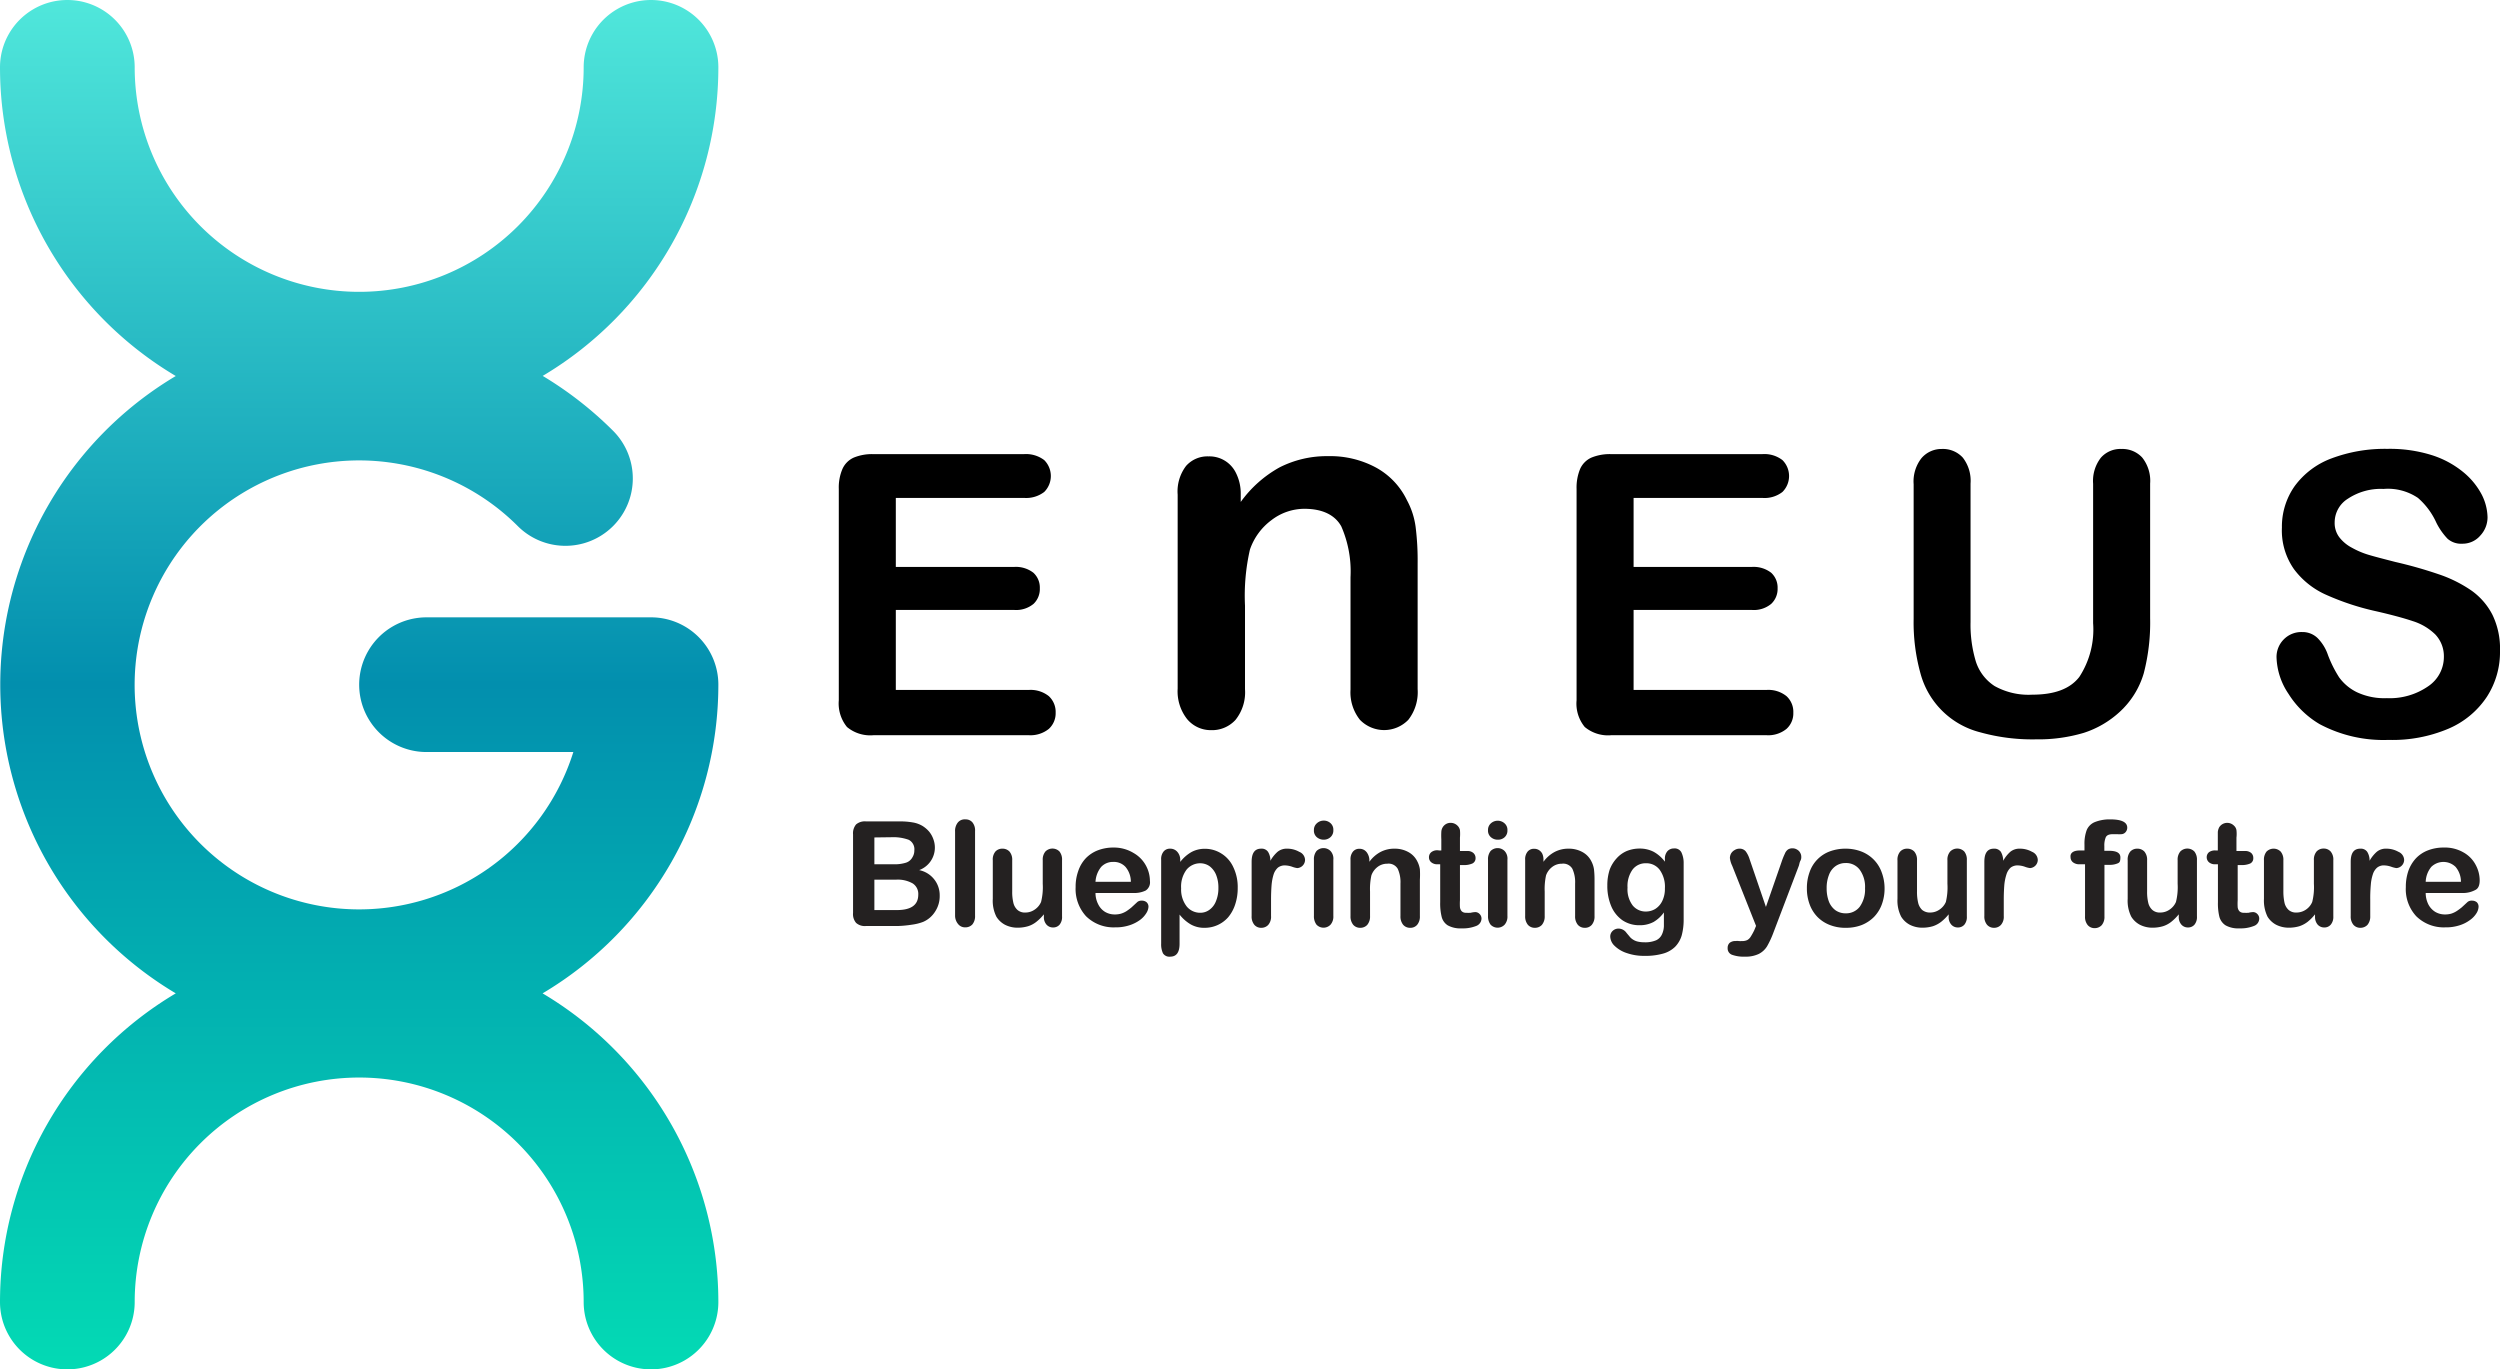 <svg xmlns="http://www.w3.org/2000/svg" xmlns:xlink="http://www.w3.org/1999/xlink" viewBox="0 0 222.73 122"><defs><style>.cls-1{fill:#242121;}.cls-2{fill:url(#linear-gradient);}</style><linearGradient id="linear-gradient" x1="32" y1="122" x2="32" gradientUnits="userSpaceOnUse"><stop offset="0" stop-color="#03dab4"/><stop offset="0.5" stop-color="#028fae"/><stop offset="1" stop-color="#50e7db"/></linearGradient></defs><g id="Layer_2" data-name="Layer 2"><g id="Layer_2-2" data-name="Layer 2"><path d="M91.24,44.36H79.81v6.15H90.34a2.54,2.54,0,0,1,1.73.52,1.79,1.79,0,0,1,.57,1.38,1.82,1.82,0,0,1-.56,1.39,2.43,2.43,0,0,1-1.74.54H79.81v7.13H91.64a2.6,2.6,0,0,1,1.8.55,1.92,1.92,0,0,1,.61,1.48,1.88,1.88,0,0,1-.61,1.44,2.6,2.6,0,0,1-1.8.56H77.84a3.24,3.24,0,0,1-2.38-.73,3.32,3.32,0,0,1-.73-2.38V43.56a4.18,4.18,0,0,1,.33-1.79,2,2,0,0,1,1-1,4.27,4.27,0,0,1,1.76-.31h13.4a2.68,2.68,0,0,1,1.81.53,2,2,0,0,1,0,2.84A2.63,2.63,0,0,1,91.24,44.36Z"/><path d="M110.54,44v.72A10.55,10.55,0,0,1,114,41.64a9.26,9.26,0,0,1,4.32-1,8.59,8.59,0,0,1,4.24,1,6.53,6.53,0,0,1,2.79,2.93,6.88,6.88,0,0,1,.77,2.37,24,24,0,0,1,.18,3.25V61.4a4,4,0,0,1-.83,2.73,3,3,0,0,1-4.31,0,3.93,3.93,0,0,1-.84-2.7v-10a10,10,0,0,0-.82-4.53c-.55-1-1.65-1.57-3.29-1.57a4.83,4.83,0,0,0-2.92,1,5.47,5.47,0,0,0-1.93,2.63,18.45,18.45,0,0,0-.44,5V61.4a3.93,3.93,0,0,1-.85,2.74,2.83,2.83,0,0,1-2.19.91,2.73,2.73,0,0,1-2.13-1,4,4,0,0,1-.83-2.7V44.07a3.75,3.75,0,0,1,.75-2.56,2.54,2.54,0,0,1,2-.85,2.62,2.62,0,0,1,2.45,1.49A4.06,4.06,0,0,1,110.54,44Z"/><path d="M157,44.36H145.54v6.15h10.52a2.55,2.55,0,0,1,1.74.52,1.79,1.79,0,0,1,.57,1.38,1.82,1.82,0,0,1-.57,1.39,2.42,2.42,0,0,1-1.74.54H145.54v7.13h11.82a2.57,2.57,0,0,1,1.8.55,1.89,1.89,0,0,1,.61,1.48,1.85,1.85,0,0,1-.61,1.44,2.57,2.57,0,0,1-1.8.56H143.57a3.23,3.23,0,0,1-2.38-.73,3.28,3.28,0,0,1-.73-2.38V43.56a4.35,4.35,0,0,1,.32-1.79,2,2,0,0,1,1-1,4.29,4.29,0,0,1,1.77-.31H157a2.63,2.63,0,0,1,1.8.53,2,2,0,0,1,0,2.84A2.58,2.58,0,0,1,157,44.36Z"/><path d="M170.49,55.14v-12a3.36,3.36,0,0,1,.69-2.31A2.34,2.34,0,0,1,173,40a2.39,2.39,0,0,1,1.87.77,3.36,3.36,0,0,1,.69,2.31V55.42a11.33,11.33,0,0,0,.47,3.51,4.09,4.09,0,0,0,1.67,2.19,6.2,6.2,0,0,0,3.35.77c2,0,3.38-.52,4.2-1.58a7.73,7.73,0,0,0,1.23-4.79V43.1a3.37,3.37,0,0,1,.69-2.32A2.31,2.31,0,0,1,189,40a2.4,2.4,0,0,1,1.85.76,3.32,3.32,0,0,1,.71,2.32v12a17.94,17.94,0,0,1-.57,4.91,7.54,7.54,0,0,1-2.16,3.45,8.62,8.62,0,0,1-3.18,1.85,14.16,14.16,0,0,1-4.24.58,17.27,17.27,0,0,1-5-.63A7.39,7.39,0,0,1,171.1,60,17,17,0,0,1,170.49,55.14Z"/><path d="M222.73,58a7.32,7.32,0,0,1-1.17,4.08,7.74,7.74,0,0,1-3.42,2.84,12.77,12.77,0,0,1-5.35,1,12.08,12.08,0,0,1-6.12-1.4,8.16,8.16,0,0,1-2.78-2.7,6.12,6.12,0,0,1-1.07-3.27,2.22,2.22,0,0,1,.64-1.58,2.2,2.2,0,0,1,1.64-.66,1.93,1.93,0,0,1,1.36.52,3.92,3.92,0,0,1,.94,1.52,10.59,10.59,0,0,0,1,2A4.26,4.26,0,0,0,210,61.68a5.76,5.76,0,0,0,2.65.52,6,6,0,0,0,3.67-1.05,3.15,3.15,0,0,0,1.41-2.62,2.82,2.82,0,0,0-.76-2,5,5,0,0,0-2-1.19c-.8-.27-1.88-.56-3.22-.87A23,23,0,0,1,207.26,53a7.24,7.24,0,0,1-2.89-2.3A6,6,0,0,1,203.3,47a6.26,6.26,0,0,1,1.13-3.68,7.15,7.15,0,0,1,3.26-2.47,13.51,13.51,0,0,1,5-.86,12.46,12.46,0,0,1,4,.57,8.44,8.44,0,0,1,2.79,1.52,6.5,6.5,0,0,1,1.63,2,4.66,4.66,0,0,1,.51,2,2.38,2.38,0,0,1-.64,1.63,2.07,2.07,0,0,1-1.6.73,1.83,1.83,0,0,1-1.32-.44,5.86,5.86,0,0,1-1-1.43,6.41,6.41,0,0,0-1.64-2.21,4.78,4.78,0,0,0-3.07-.8,5.29,5.29,0,0,0-3.17.87A2.49,2.49,0,0,0,208,46.56a2.1,2.1,0,0,0,.41,1.3,3.42,3.42,0,0,0,1.13.94,7.27,7.27,0,0,0,1.45.62c.49.15,1.3.36,2.43.65a38.35,38.35,0,0,1,3.84,1.09,11.7,11.7,0,0,1,2.92,1.45,6,6,0,0,1,1.88,2.17A6.92,6.92,0,0,1,222.73,58Z"/><path class="cls-1" d="M80,82.5H77.15a1.15,1.15,0,0,1-.88-.28,1.2,1.2,0,0,1-.27-.88v-7a1.23,1.23,0,0,1,.27-.89,1.2,1.2,0,0,1,.88-.27h3a6.51,6.51,0,0,1,1.16.09,2.51,2.51,0,0,1,.87.31,2.57,2.57,0,0,1,.59.5,2.23,2.23,0,0,1,.38.67,2.19,2.19,0,0,1,.14.77,2.14,2.14,0,0,1-1.4,2,2.28,2.28,0,0,1,1.83,2.28,2.49,2.49,0,0,1-.4,1.4,2.36,2.36,0,0,1-1.07.93,4.38,4.38,0,0,1-1,.25A9.82,9.82,0,0,1,80,82.5Zm-2.1-7.89V77h1.73a3.36,3.36,0,0,0,1.08-.14,1,1,0,0,0,.59-.5,1.12,1.12,0,0,0,.16-.6.94.94,0,0,0-.5-.94,4,4,0,0,0-1.53-.23Zm2,3.76h-2v2.71h2c1.28,0,1.91-.46,1.91-1.37a1.11,1.11,0,0,0-.49-1A2.69,2.69,0,0,0,79.85,78.37Z"/><path class="cls-1" d="M85.09,81.61V74.09a1.2,1.2,0,0,1,.23-.79A.78.78,0,0,1,86,73a.79.79,0,0,1,.63.26,1.13,1.13,0,0,1,.24.79v7.52a1.15,1.15,0,0,1-.24.79.84.84,0,0,1-.63.26.78.78,0,0,1-.62-.27A1.17,1.17,0,0,1,85.09,81.61Z"/><path class="cls-1" d="M93,81.68v-.22a4.12,4.12,0,0,1-.66.66,2.26,2.26,0,0,1-.75.4,3.24,3.24,0,0,1-.92.13,2.44,2.44,0,0,1-1.13-.26,2,2,0,0,1-.77-.72,3.15,3.15,0,0,1-.32-1.59V76.65a1.1,1.1,0,0,1,.23-.78.81.81,0,0,1,.62-.26.84.84,0,0,1,.64.26,1.12,1.12,0,0,1,.24.78v2.77a4.15,4.15,0,0,0,.1,1,1.23,1.23,0,0,0,.37.65,1,1,0,0,0,.71.23,1.45,1.45,0,0,0,.82-.26,1.56,1.56,0,0,0,.57-.68,5.4,5.4,0,0,0,.15-1.62v-2.1a1.12,1.12,0,0,1,.24-.78.88.88,0,0,1,1.25,0,1.15,1.15,0,0,1,.23.78v5a1.06,1.06,0,0,1-.22.74.74.74,0,0,1-.58.25.76.76,0,0,1-.59-.26A1,1,0,0,1,93,81.68Z"/><path class="cls-1" d="M101,79.56H97.6a2.16,2.16,0,0,0,.24,1,1.62,1.62,0,0,0,.61.68,1.67,1.67,0,0,0,.85.23,2,2,0,0,0,.57-.07,2,2,0,0,0,.5-.23c.16-.11.31-.22.44-.33l.53-.49a.59.59,0,0,1,.38-.11.65.65,0,0,1,.43.14.54.54,0,0,1,.17.42,1.2,1.2,0,0,1-.19.55,2.18,2.18,0,0,1-.55.6,3.31,3.31,0,0,1-.94.48,3.89,3.89,0,0,1-1.29.19,3.49,3.49,0,0,1-2.6-1,3.6,3.6,0,0,1-.92-2.59,4.11,4.11,0,0,1,.23-1.42,3.09,3.09,0,0,1,.66-1.13,3,3,0,0,1,1.08-.72,3.82,3.82,0,0,1,1.42-.25A3.36,3.36,0,0,1,101,76a2.83,2.83,0,0,1,1.09,1.11,2.9,2.9,0,0,1,.36,1.38.87.87,0,0,1-.38.85A2.32,2.32,0,0,1,101,79.56Zm-3.39-1h3.14a2.05,2.05,0,0,0-.48-1.33,1.41,1.41,0,0,0-1.09-.44,1.43,1.43,0,0,0-1.07.44A2.29,2.29,0,0,0,97.6,78.58Z"/><path class="cls-1" d="M105.15,76.58v.21a3.41,3.41,0,0,1,1-.88,2.47,2.47,0,0,1,1.19-.29,2.73,2.73,0,0,1,1.47.42,2.77,2.77,0,0,1,1.06,1.2,4.1,4.1,0,0,1,.4,1.88,4.53,4.53,0,0,1-.23,1.47,3.41,3.41,0,0,1-.62,1.13,2.77,2.77,0,0,1-2.08.94,2.41,2.41,0,0,1-1.25-.3,3.54,3.54,0,0,1-1-.88v2.61c0,.76-.28,1.14-.83,1.14a.67.67,0,0,1-.65-.3,1.9,1.9,0,0,1-.16-.86V76.6a1.06,1.06,0,0,1,.22-.74.72.72,0,0,1,.59-.25.82.82,0,0,1,.6.25A1.05,1.05,0,0,1,105.15,76.58Zm3.4,2.52a3,3,0,0,0-.21-1.17,1.82,1.82,0,0,0-.58-.76,1.46,1.46,0,0,0-.83-.26,1.58,1.58,0,0,0-1.21.56,2.52,2.52,0,0,0-.49,1.67,2.46,2.46,0,0,0,.49,1.61,1.54,1.54,0,0,0,1.21.57,1.35,1.35,0,0,0,.8-.25,1.67,1.67,0,0,0,.59-.75A3,3,0,0,0,108.55,79.1Z"/><path class="cls-1" d="M113.24,80.16v1.45a1.1,1.1,0,0,1-.25.79.83.83,0,0,1-.63.26.78.78,0,0,1-.61-.27,1.14,1.14,0,0,1-.24-.78V76.78q0-1.17.84-1.17a.68.68,0,0,1,.62.28,1.44,1.44,0,0,1,.21.8,3.06,3.06,0,0,1,.64-.8,1.28,1.28,0,0,1,.87-.28,2.13,2.13,0,0,1,1.06.28.8.8,0,0,1,.52.72.74.74,0,0,1-.69.73,2,2,0,0,1-.46-.12,2.15,2.15,0,0,0-.65-.12,1,1,0,0,0-.62.2,1.38,1.38,0,0,0-.38.6,4.38,4.38,0,0,0-.18.93C113.26,79.2,113.24,79.64,113.24,80.16Z"/><path class="cls-1" d="M117.93,74.81a.93.93,0,0,1-.62-.23.76.76,0,0,1-.25-.62.77.77,0,0,1,.26-.61.89.89,0,0,1,.61-.24.87.87,0,0,1,.6.22.77.77,0,0,1,.26.63.79.79,0,0,1-.25.62A.89.89,0,0,1,117.93,74.81Zm.86,1.79v5a1.09,1.09,0,0,1-.25.78.86.86,0,0,1-1.25,0,1.23,1.23,0,0,1-.23-.78v-5a1.17,1.17,0,0,1,.23-.78.88.88,0,0,1,1.25,0A1,1,0,0,1,118.79,76.6Z"/><path class="cls-1" d="M122,76.57v.21a2.92,2.92,0,0,1,1-.88,2.62,2.62,0,0,1,1.25-.29,2.48,2.48,0,0,1,1.22.3,1.9,1.9,0,0,1,.81.85,2.26,2.26,0,0,1,.22.68,7.94,7.94,0,0,1,0,.94v3.23a1.14,1.14,0,0,1-.24.78.78.78,0,0,1-.62.27.8.8,0,0,1-.63-.27,1.17,1.17,0,0,1-.24-.78V78.72a2.86,2.86,0,0,0-.24-1.31.94.94,0,0,0-.94-.46,1.38,1.38,0,0,0-.85.28,1.62,1.62,0,0,0-.56.76,5.71,5.71,0,0,0-.12,1.44v2.18a1.15,1.15,0,0,1-.25.79.83.83,0,0,1-.63.26.8.8,0,0,1-.62-.27,1.17,1.17,0,0,1-.24-.78v-5a1.06,1.06,0,0,1,.22-.74.72.72,0,0,1,.59-.25.81.81,0,0,1,.41.11.85.85,0,0,1,.3.32A1.22,1.22,0,0,1,122,76.57Z"/><path class="cls-1" d="M128.21,75.77h.2v-1a5.94,5.94,0,0,1,0-.65.86.86,0,0,1,.12-.41.81.81,0,0,1,.29-.29.79.79,0,0,1,.43-.11.85.85,0,0,1,.6.25.76.76,0,0,1,.22.4,3.73,3.73,0,0,1,0,.67v1.19h.63a.77.77,0,0,1,.56.17.59.59,0,0,1,.2.45.51.51,0,0,1-.28.49,1.83,1.83,0,0,1-.79.14h-.32V80.2a5.06,5.06,0,0,0,0,.63.66.66,0,0,0,.15.35.52.52,0,0,0,.4.14,2.63,2.63,0,0,0,.41,0,2,2,0,0,1,.41-.06.53.53,0,0,1,.38.17.57.57,0,0,1,.17.41.72.72,0,0,1-.46.65,3.19,3.19,0,0,1-1.31.22,2.31,2.31,0,0,1-1.24-.27,1.26,1.26,0,0,1-.54-.76,5,5,0,0,1-.13-1.29V77h-.23a.81.81,0,0,1-.57-.18.56.56,0,0,1-.2-.45.57.57,0,0,1,.21-.45A.85.85,0,0,1,128.21,75.77Z"/><path class="cls-1" d="M133.44,74.81a.91.91,0,0,1-.62-.23.76.76,0,0,1-.25-.62.77.77,0,0,1,.26-.61.91.91,0,0,1,1.21,0,.77.77,0,0,1,.26.63.79.79,0,0,1-.26.62A.86.86,0,0,1,133.44,74.81Zm.86,1.79v5a1.09,1.09,0,0,1-.25.78.86.86,0,0,1-1.25,0,1.23,1.23,0,0,1-.23-.78v-5a1.17,1.17,0,0,1,.23-.78.88.88,0,0,1,1.25,0A1,1,0,0,1,134.3,76.6Z"/><path class="cls-1" d="M137.51,76.57v.21a2.92,2.92,0,0,1,1-.88,2.61,2.61,0,0,1,1.24-.29,2.49,2.49,0,0,1,1.23.3,1.9,1.9,0,0,1,.81.85,2.26,2.26,0,0,1,.22.68,7.94,7.94,0,0,1,.05.94v3.23a1.14,1.14,0,0,1-.24.78.78.78,0,0,1-.62.27.8.8,0,0,1-.63-.27,1.17,1.17,0,0,1-.24-.78V78.72a2.86,2.86,0,0,0-.24-1.31.94.94,0,0,0-.94-.46,1.38,1.38,0,0,0-.85.28,1.62,1.62,0,0,0-.56.76,5.71,5.71,0,0,0-.12,1.44v2.18a1.15,1.15,0,0,1-.25.79.83.83,0,0,1-.63.26.8.8,0,0,1-.62-.27,1.17,1.17,0,0,1-.24-.78v-5a1.06,1.06,0,0,1,.22-.74.72.72,0,0,1,.59-.25.81.81,0,0,1,.41.11.85.85,0,0,1,.3.32A1.22,1.22,0,0,1,137.51,76.57Z"/><path class="cls-1" d="M150,76.88v5a5.35,5.35,0,0,1-.18,1.48,2.43,2.43,0,0,1-.59,1,2.48,2.48,0,0,1-1.07.6,5.75,5.75,0,0,1-1.63.2,4.67,4.67,0,0,1-1.6-.25,2.8,2.8,0,0,1-1.09-.65,1.19,1.19,0,0,1-.38-.81.68.68,0,0,1,.22-.52.75.75,0,0,1,.52-.2.87.87,0,0,1,.67.33c.09.12.19.23.29.35a1.18,1.18,0,0,0,.33.3,1.3,1.3,0,0,0,.43.18,2.52,2.52,0,0,0,.58.06,2.48,2.48,0,0,0,1.05-.18,1.07,1.07,0,0,0,.52-.53,1.9,1.9,0,0,0,.17-.72c0-.25,0-.67,0-1.23a3,3,0,0,1-.92.85,2.59,2.59,0,0,1-1.25.29,2.66,2.66,0,0,1-1.52-.44,2.9,2.9,0,0,1-1-1.25,4.62,4.62,0,0,1-.35-1.85,4.44,4.44,0,0,1,.21-1.41,3.09,3.09,0,0,1,.61-1,2.57,2.57,0,0,1,.91-.66,3,3,0,0,1,1.13-.22,2.68,2.68,0,0,1,1.27.29,3.16,3.16,0,0,1,1,.88v-.23a1,1,0,0,1,.22-.7.76.76,0,0,1,.57-.25.68.68,0,0,1,.67.33A2.15,2.15,0,0,1,150,76.88Zm-5,2.2a2.38,2.38,0,0,0,.46,1.59,1.49,1.49,0,0,0,1.19.54,1.61,1.61,0,0,0,.82-.23,1.71,1.71,0,0,0,.62-.7,2.45,2.45,0,0,0,.24-1.13,2.59,2.59,0,0,0-.46-1.65,1.47,1.47,0,0,0-1.23-.59,1.45,1.45,0,0,0-1.19.56A2.53,2.53,0,0,0,145,79.08Z"/><path class="cls-1" d="M156.29,82.88l.16-.39-2.13-5.37a2.1,2.1,0,0,1-.2-.68.87.87,0,0,1,.11-.41.84.84,0,0,1,.32-.3.78.78,0,0,1,.41-.12.69.69,0,0,1,.57.24,2.26,2.26,0,0,1,.34.68l1.46,4.27,1.39-4a6.41,6.41,0,0,1,.3-.75.83.83,0,0,1,.28-.37.74.74,0,0,1,.43-.1.72.72,0,0,1,.37.11.69.69,0,0,1,.28.28.72.72,0,0,1,.1.38c0,.08,0,.19-.08.34s-.09.3-.14.45L158,83.08a8.14,8.14,0,0,1-.57,1.23,1.86,1.86,0,0,1-.74.68,2.71,2.71,0,0,1-1.24.24,3.06,3.06,0,0,1-1.15-.17.6.6,0,0,1-.38-.6.59.59,0,0,1,.18-.46.79.79,0,0,1,.54-.16.8.8,0,0,1,.27,0,1.81,1.81,0,0,0,.29,0,1,1,0,0,0,.47-.09.83.83,0,0,0,.31-.31A5.58,5.58,0,0,0,156.29,82.88Z"/><path class="cls-1" d="M167.9,79.14a4.07,4.07,0,0,1-.24,1.42,3.18,3.18,0,0,1-.7,1.13,3.24,3.24,0,0,1-1.09.72,3.83,3.83,0,0,1-1.43.25A3.74,3.74,0,0,1,163,82.4a3.1,3.1,0,0,1-1.09-.72,3.15,3.15,0,0,1-.69-1.12,4,4,0,0,1-.24-1.42,4.1,4.1,0,0,1,.24-1.44A3,3,0,0,1,163,75.86a4,4,0,0,1,1.42-.25,3.87,3.87,0,0,1,1.43.26,3.14,3.14,0,0,1,1.09.72,3.08,3.08,0,0,1,.7,1.12A4.09,4.09,0,0,1,167.9,79.14Zm-1.74,0a2.59,2.59,0,0,0-.47-1.65,1.5,1.5,0,0,0-1.25-.6,1.54,1.54,0,0,0-.9.27,1.66,1.66,0,0,0-.59.78,3.14,3.14,0,0,0-.21,1.2,3.28,3.28,0,0,0,.2,1.18,1.76,1.76,0,0,0,.59.78,1.55,1.55,0,0,0,.91.27,1.52,1.52,0,0,0,1.25-.59A2.62,2.62,0,0,0,166.16,79.14Z"/><path class="cls-1" d="M173.61,81.68v-.22a4.12,4.12,0,0,1-.66.66,2.47,2.47,0,0,1-.75.4,3.24,3.24,0,0,1-.92.13,2.44,2.44,0,0,1-1.13-.26,2,2,0,0,1-.77-.72,3.14,3.14,0,0,1-.33-1.59V76.65a1.1,1.1,0,0,1,.24-.78.81.81,0,0,1,.62-.26.85.85,0,0,1,.64.26,1.12,1.12,0,0,1,.24.78v2.77a4.15,4.15,0,0,0,.1,1,1.29,1.29,0,0,0,.36.65,1.09,1.09,0,0,0,.72.23,1.45,1.45,0,0,0,.82-.26,1.56,1.56,0,0,0,.57-.68,5.52,5.52,0,0,0,.14-1.62v-2.1a1.08,1.08,0,0,1,.25-.78.88.88,0,0,1,1.25,0,1.15,1.15,0,0,1,.23.78v5a1.06,1.06,0,0,1-.22.74.74.74,0,0,1-.58.25.76.76,0,0,1-.59-.26A1,1,0,0,1,173.61,81.68Z"/><path class="cls-1" d="M178.52,80.16v1.45a1.1,1.1,0,0,1-.25.79.82.82,0,0,1-.62.26.8.8,0,0,1-.62-.27,1.14,1.14,0,0,1-.24-.78V76.78q0-1.17.84-1.17a.71.71,0,0,1,.63.28,1.63,1.63,0,0,1,.21.8,3.05,3.05,0,0,1,.63-.8,1.29,1.29,0,0,1,.88-.28,2.18,2.18,0,0,1,1.06.28.81.81,0,0,1,.51.72.74.74,0,0,1-.69.73,2,2,0,0,1-.46-.12,2.09,2.09,0,0,0-.65-.12,1,1,0,0,0-.62.2,1.37,1.37,0,0,0-.37.6,4.34,4.34,0,0,0-.19.93C178.54,79.2,178.52,79.64,178.52,80.16Z"/><path class="cls-1" d="M185.29,75.77h.42v-.53a3.49,3.49,0,0,1,.2-1.29,1.33,1.33,0,0,1,.7-.7A3.53,3.53,0,0,1,188,73c1,0,1.52.24,1.52.74a.6.6,0,0,1-.16.41.52.52,0,0,1-.38.17,2.05,2.05,0,0,1-.34,0l-.42,0c-.32,0-.52.09-.61.27a1.88,1.88,0,0,0-.13.79v.42h.43c.66,0,1,.19,1,.59s-.09.47-.27.54a1.77,1.77,0,0,1-.72.12h-.43v4.59a1.14,1.14,0,0,1-.24.78.84.84,0,0,1-.64.27.79.79,0,0,1-.61-.27,1.14,1.14,0,0,1-.24-.78V77h-.48a.9.9,0,0,1-.6-.18.57.57,0,0,1-.21-.45C184.42,76,184.71,75.77,185.29,75.77Z"/><path class="cls-1" d="M194.11,81.68v-.22a4.12,4.12,0,0,1-.66.66,2.26,2.26,0,0,1-.75.4,3.24,3.24,0,0,1-.92.13,2.44,2.44,0,0,1-1.13-.26,2,2,0,0,1-.77-.72,3.15,3.15,0,0,1-.32-1.59V76.65a1.1,1.1,0,0,1,.23-.78.82.82,0,0,1,.62-.26.84.84,0,0,1,.64.26,1.12,1.12,0,0,1,.24.78v2.77a4.15,4.15,0,0,0,.1,1,1.23,1.23,0,0,0,.37.65,1,1,0,0,0,.71.23,1.45,1.45,0,0,0,.82-.26,1.56,1.56,0,0,0,.57-.68,5.4,5.4,0,0,0,.15-1.62v-2.1a1.12,1.12,0,0,1,.24-.78.88.88,0,0,1,1.25,0,1.15,1.15,0,0,1,.23.78v5a1.06,1.06,0,0,1-.22.74.74.74,0,0,1-.58.25.76.76,0,0,1-.59-.26A1,1,0,0,1,194.11,81.68Z"/><path class="cls-1" d="M197.4,75.77h.19v-1c0-.27,0-.49,0-.65a1.17,1.17,0,0,1,.12-.41.84.84,0,0,1,.72-.4.85.85,0,0,1,.6.25.69.69,0,0,1,.22.4,3,3,0,0,1,0,.67v1.19H200a.8.8,0,0,1,.56.17.58.58,0,0,1,.19.45.51.51,0,0,1-.27.49,1.86,1.86,0,0,1-.79.14h-.33V80.2a5.06,5.06,0,0,0,0,.63.66.66,0,0,0,.15.35.53.53,0,0,0,.41.14,2.77,2.77,0,0,0,.41,0,1.93,1.93,0,0,1,.4-.06.53.53,0,0,1,.38.17.57.57,0,0,1,.17.41.7.7,0,0,1-.46.65,3.19,3.19,0,0,1-1.31.22,2.29,2.29,0,0,1-1.23-.27,1.32,1.32,0,0,1-.55-.76,5,5,0,0,1-.13-1.29V77h-.23a.81.81,0,0,1-.57-.18.59.59,0,0,1-.2-.45.57.57,0,0,1,.21-.45A.89.89,0,0,1,197.4,75.77Z"/><path class="cls-1" d="M206.25,81.68v-.22a4.07,4.07,0,0,1-.65.66,2.47,2.47,0,0,1-.75.4,3.26,3.26,0,0,1-.93.13,2.47,2.47,0,0,1-1.13-.26,2,2,0,0,1-.77-.72,3.26,3.26,0,0,1-.32-1.59V76.65a1.15,1.15,0,0,1,.23-.78.89.89,0,0,1,1.26,0,1.12,1.12,0,0,1,.24.78v2.77a4.71,4.71,0,0,0,.1,1,1.23,1.23,0,0,0,.37.65,1,1,0,0,0,.71.23,1.5,1.5,0,0,0,.83-.26,1.54,1.54,0,0,0,.56-.68,5.4,5.4,0,0,0,.15-1.62v-2.1a1.12,1.12,0,0,1,.24-.78.83.83,0,0,1,.63-.26.81.81,0,0,1,.62.26,1.1,1.1,0,0,1,.24.78v5a1.06,1.06,0,0,1-.23.74.73.73,0,0,1-.58.25.77.77,0,0,1-.59-.26A1.05,1.05,0,0,1,206.25,81.68Z"/><path class="cls-1" d="M211.17,80.16v1.45a1.15,1.15,0,0,1-.25.79.86.86,0,0,1-.63.26.8.8,0,0,1-.62-.27,1.14,1.14,0,0,1-.24-.78V76.78c0-.78.28-1.17.85-1.17a.69.69,0,0,1,.62.28,1.44,1.44,0,0,1,.21.8,3.06,3.06,0,0,1,.64-.8,1.26,1.26,0,0,1,.87-.28,2.16,2.16,0,0,1,1.06.28.81.81,0,0,1,.51.72.74.74,0,0,1-.69.73,2.3,2.3,0,0,1-.46-.12,2.09,2.09,0,0,0-.64-.12.94.94,0,0,0-.62.2,1.3,1.3,0,0,0-.38.6,3.84,3.84,0,0,0-.18.93A12.87,12.87,0,0,0,211.17,80.16Z"/><path class="cls-1" d="M219.5,79.56h-3.39a2.28,2.28,0,0,0,.23,1,1.71,1.71,0,0,0,.62.68,1.67,1.67,0,0,0,.85.23,2,2,0,0,0,.57-.07,2,2,0,0,0,.49-.23c.17-.11.31-.22.45-.33l.53-.49a.57.57,0,0,1,.38-.11.67.67,0,0,1,.43.14.54.54,0,0,1,.16.42,1.17,1.17,0,0,1-.18.55,2.08,2.08,0,0,1-.56.6,3.11,3.11,0,0,1-.93.48,3.89,3.89,0,0,1-1.29.19,3.49,3.49,0,0,1-2.6-1,3.55,3.55,0,0,1-.92-2.59,4.36,4.36,0,0,1,.22-1.42,3.26,3.26,0,0,1,.67-1.13,2.93,2.93,0,0,1,1.08-.72,3.82,3.82,0,0,1,1.42-.25,3.3,3.3,0,0,1,1.74.43,2.71,2.71,0,0,1,1.09,1.11,2.9,2.9,0,0,1,.36,1.38c0,.44-.12.72-.37.85A2.32,2.32,0,0,1,219.5,79.56Zm-3.39-1h3.14a2.05,2.05,0,0,0-.48-1.33,1.55,1.55,0,0,0-2.16,0A2.22,2.22,0,0,0,216.11,78.58Z"/><path class="cls-2" d="M64,61a6,6,0,0,0-6-6H38a6,6,0,0,0,0,12H51.08a20,20,0,1,1-4.95-20.13,6,6,0,0,0,8.49-8.49,32.6,32.6,0,0,0-6.27-4.89A32,32,0,0,0,64,6,6,6,0,0,0,52,6,20,20,0,0,1,12,6,6,6,0,0,0,0,6,32,32,0,0,0,15.66,33.5a32,32,0,0,0,0,55A32,32,0,0,0,0,116a6,6,0,0,0,12,0,20,20,0,0,1,40,0,6,6,0,0,0,12,0A32,32,0,0,0,48.34,88.5,32,32,0,0,0,64,61Z"/></g></g></svg>